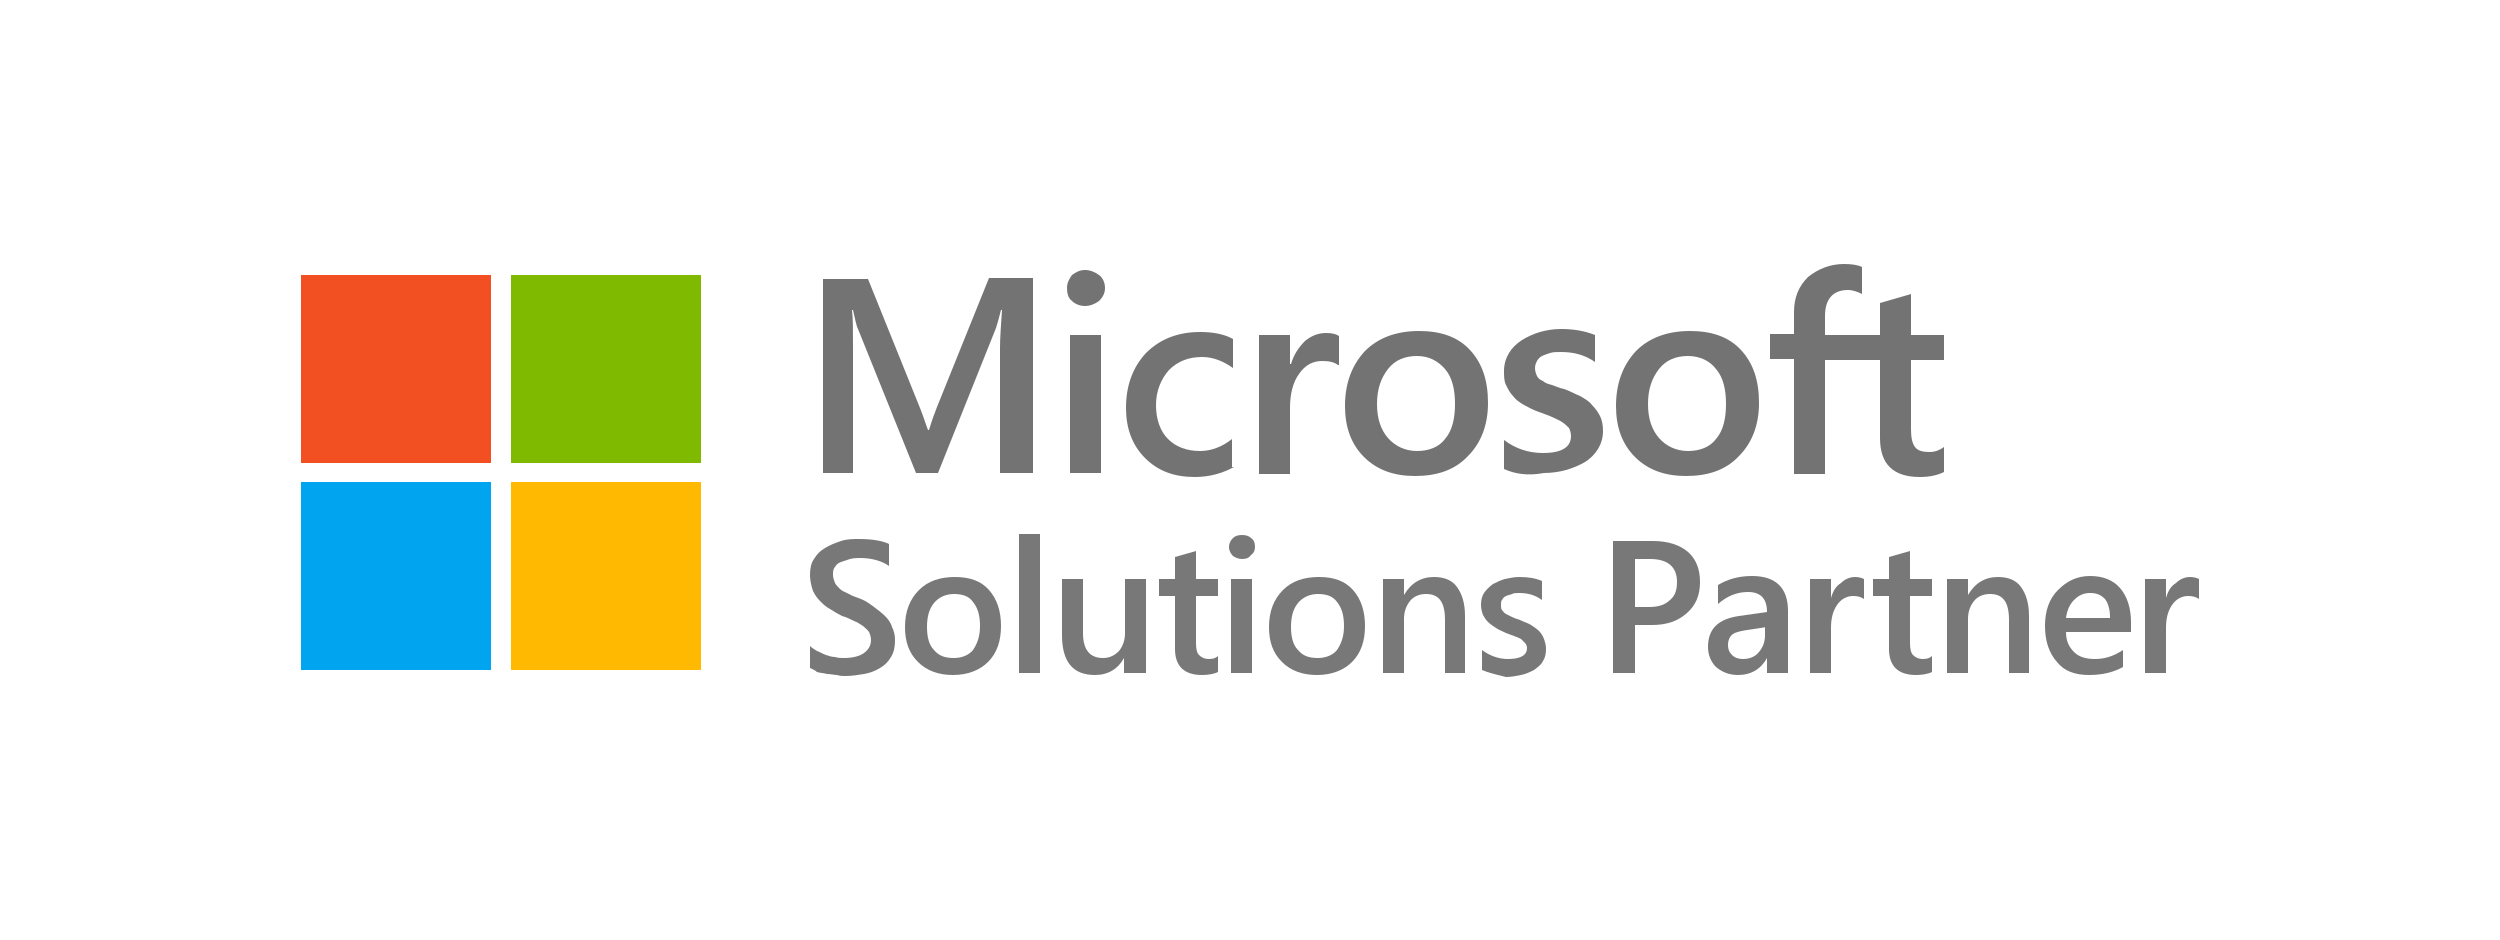<?xml version="1.0" encoding="utf-8"?>
<!-- Generator: Adobe Illustrator 27.0.1, SVG Export Plug-In . SVG Version: 6.00 Build 0)  -->
<svg version="1.1" id="Layer_1" xmlns="http://www.w3.org/2000/svg" xmlns:xlink="http://www.w3.org/1999/xlink" x="0px" y="0px"
	 viewBox="0 0 250 94" style="enable-background:new 0 0 250 94;" xml:space="preserve">
<style type="text/css">
	.st0{fill:#FFFFFF;}
	.st1{fill:#737373;}
	.st2{fill:#787878;}
	.st3{fill:#F25022;}
	.st4{fill:#7FBA00;}
	.st5{fill:#00A4EF;}
	.st6{fill:#FFB900;}
</style>
<g>
	<rect y="0" class="st0" width="250" height="94"/>
	<g>
		<g>
			<g>
				<path class="st1" d="M103.2,47.3H100V34.8c0-1,0.1-2.3,0.2-3.8h-0.1c-0.2,0.8-0.4,1.5-0.5,1.8l-5.8,14.5h-2.2l-5.8-14.4
					c-0.2-0.4-0.3-1.1-0.5-1.9h-0.1c0.1,0.8,0.1,2,0.1,3.8v12.5h-3V27.9h4.5L92,40.8c0.4,1,0.6,1.7,0.8,2.2h0.1
					c0.3-1,0.6-1.8,0.8-2.3l5.2-12.9h4.4V47.3z"/>
			</g>
			<g>
				<path class="st1" d="M108.5,30.6c-0.5,0-1-0.2-1.3-0.5c-0.4-0.3-0.5-0.8-0.5-1.3s0.2-0.9,0.5-1.3c0.4-0.3,0.8-0.5,1.3-0.5
					c0.5,0,1,0.2,1.4,0.5c0.4,0.3,0.6,0.8,0.6,1.3c0,0.5-0.2,0.9-0.6,1.3C109.5,30.4,109,30.6,108.5,30.6z M110.1,47.3h-3.1V33.5
					h3.1V47.3z"/>
			</g>
			<g>
				<path class="st1" d="M123.4,46.7c-1.1,0.6-2.4,1-3.9,1c-2.1,0-3.7-0.6-5-1.9c-1.3-1.3-1.9-3-1.9-5c0-2.3,0.7-4.1,2-5.5
					c1.4-1.4,3.2-2.1,5.4-2.1c1.3,0,2.4,0.2,3.3,0.7v2.9c-1-0.7-2-1.1-3.1-1.1c-1.3,0-2.4,0.4-3.3,1.3c-0.8,0.9-1.3,2.1-1.3,3.5
					c0,1.4,0.4,2.6,1.2,3.4c0.8,0.8,1.9,1.2,3.2,1.2c1.1,0,2.2-0.4,3.2-1.2V46.7z"/>
			</g>
			<g>
				<path class="st1" d="M133.8,36.5c-0.4-0.3-0.9-0.4-1.6-0.4c-0.9,0-1.7,0.4-2.3,1.3c-0.6,0.8-0.9,2-0.9,3.4v6.6h-3.1V33.5h3.1
					v2.9h0.1c0.3-1,0.8-1.7,1.4-2.3c0.6-0.5,1.3-0.8,2.1-0.8c0.6,0,1,0.1,1.3,0.3V36.5z"/>
			</g>
			<g>
				<path class="st1" d="M141.5,47.6c-2.1,0-3.8-0.6-5.1-1.9c-1.3-1.3-1.9-3-1.9-5.1c0-2.3,0.7-4.1,2-5.5c1.3-1.3,3.1-2,5.4-2
					c2.2,0,3.9,0.6,5.1,1.9s1.8,3,1.8,5.3c0,2.2-0.7,4-2,5.3C145.5,47,143.7,47.6,141.5,47.6z M141.7,35.6c-1.2,0-2.2,0.4-2.9,1.3
					c-0.7,0.9-1.1,2-1.1,3.5c0,1.5,0.4,2.6,1.1,3.4c0.7,0.8,1.7,1.3,2.9,1.3c1.2,0,2.2-0.4,2.8-1.2c0.7-0.8,1-2,1-3.5
					c0-1.5-0.3-2.7-1-3.5C143.8,36.1,142.9,35.6,141.7,35.6z"/>
			</g>
			<g>
				<path class="st1" d="M150.4,46.9V44c1.2,0.9,2.5,1.3,3.9,1.3c1.9,0,2.8-0.6,2.8-1.7c0-0.3-0.1-0.6-0.2-0.8
					c-0.2-0.2-0.4-0.4-0.7-0.6c-0.3-0.2-0.6-0.3-1-0.5s-0.8-0.3-1.3-0.5c-0.6-0.2-1.1-0.5-1.5-0.7c-0.5-0.3-0.8-0.5-1.1-0.9
					c-0.3-0.3-0.5-0.7-0.7-1.1c-0.2-0.4-0.2-0.9-0.2-1.4c0-0.7,0.2-1.3,0.5-1.8c0.3-0.5,0.7-0.9,1.3-1.3c0.5-0.3,1.1-0.6,1.8-0.8
					c0.7-0.2,1.4-0.3,2.1-0.3c1.3,0,2.4,0.2,3.4,0.6v2.7c-1-0.7-2.1-1-3.4-1c-0.4,0-0.8,0-1.1,0.1c-0.3,0.1-0.6,0.2-0.8,0.3
					c-0.2,0.1-0.4,0.3-0.5,0.5c-0.1,0.2-0.2,0.4-0.2,0.7c0,0.3,0.1,0.6,0.2,0.8c0.1,0.2,0.3,0.4,0.6,0.5c0.2,0.2,0.5,0.3,0.9,0.4
					c0.3,0.1,0.7,0.3,1.2,0.4c0.6,0.2,1.1,0.5,1.6,0.7c0.5,0.3,0.9,0.5,1.2,0.9c0.3,0.3,0.6,0.7,0.8,1.1c0.2,0.4,0.3,0.9,0.3,1.5
					c0,0.7-0.2,1.3-0.5,1.8c-0.3,0.5-0.8,1-1.3,1.3c-0.5,0.3-1.2,0.6-1.9,0.8c-0.7,0.2-1.5,0.3-2.2,0.3
					C152.8,47.6,151.5,47.4,150.4,46.9z"/>
			</g>
			<g>
				<path class="st1" d="M168.6,47.6c-2.1,0-3.8-0.6-5.1-1.9c-1.3-1.3-1.9-3-1.9-5.1c0-2.3,0.7-4.1,2-5.5c1.3-1.3,3.1-2,5.4-2
					c2.2,0,3.9,0.6,5.1,1.9s1.8,3,1.8,5.3c0,2.2-0.7,4-2,5.3C172.6,47,170.8,47.6,168.6,47.6z M168.8,35.6c-1.2,0-2.2,0.4-2.9,1.3
					c-0.7,0.9-1.1,2-1.1,3.5c0,1.5,0.4,2.6,1.1,3.4c0.7,0.8,1.7,1.3,2.9,1.3c1.2,0,2.2-0.4,2.8-1.2c0.7-0.8,1-2,1-3.5
					c0-1.5-0.3-2.7-1-3.5C171,36.1,170,35.6,168.8,35.6z"/>
			</g>
			<g>
				<path class="st1" d="M186.2,29.4c-0.4-0.2-0.9-0.4-1.4-0.4c-1.5,0-2.3,0.9-2.3,2.6v1.9h3.2v2.5h-3.2v11.4h-3.1V35.9h-2.4v-2.5
					h2.4v-2.2c0-1.5,0.5-2.6,1.4-3.5c1-0.8,2.2-1.3,3.6-1.3c0.8,0,1.4,0.1,1.8,0.3V29.4z"/>
			</g>
			<g>
				<path class="st1" d="M194.4,47.2c-0.6,0.3-1.4,0.5-2.4,0.5c-2.7,0-4-1.3-4-3.9v-7.8h-2.3v-2.5h2.3v-3.2l3.1-0.9v4.1h3.3v2.5
					h-3.3v6.9c0,0.8,0.1,1.4,0.4,1.8c0.3,0.4,0.8,0.5,1.5,0.5c0.5,0,1-0.2,1.4-0.5V47.2z"/>
			</g>
		</g>
		<g>
			<g>
				<path class="st2" d="M81,66.8v-2.2c0.2,0.2,0.4,0.3,0.7,0.5c0.3,0.1,0.6,0.3,0.9,0.4c0.3,0.1,0.6,0.2,0.9,0.2
					c0.3,0.1,0.6,0.1,0.9,0.1c0.9,0,1.6-0.2,2-0.5c0.4-0.3,0.7-0.7,0.7-1.3c0-0.3-0.1-0.6-0.2-0.8c-0.1-0.2-0.4-0.4-0.6-0.6
					c-0.3-0.2-0.6-0.4-0.9-0.5c-0.4-0.2-0.8-0.4-1.2-0.5c-0.4-0.2-0.9-0.5-1.2-0.7c-0.4-0.2-0.7-0.5-1-0.8c-0.3-0.3-0.5-0.6-0.7-1
					C81.1,58.5,81,58,81,57.5c0-0.6,0.1-1.2,0.4-1.6c0.3-0.5,0.6-0.8,1.1-1.1c0.5-0.3,1-0.5,1.6-0.7s1.2-0.2,1.8-0.2
					c1.4,0,2.4,0.2,3,0.5v2.2c-0.7-0.5-1.7-0.8-2.9-0.8c-0.3,0-0.6,0-1,0.1c-0.3,0.1-0.6,0.2-0.9,0.3c-0.3,0.1-0.5,0.3-0.6,0.5
					c-0.2,0.2-0.2,0.5-0.2,0.8c0,0.3,0.1,0.5,0.2,0.8c0.1,0.2,0.3,0.4,0.5,0.6c0.2,0.2,0.5,0.3,0.9,0.5c0.3,0.2,0.7,0.3,1.2,0.5
					c0.5,0.2,0.9,0.5,1.3,0.8c0.4,0.3,0.8,0.6,1.1,0.9c0.3,0.3,0.6,0.7,0.7,1.1c0.2,0.4,0.3,0.8,0.3,1.3c0,0.7-0.1,1.2-0.4,1.7
					c-0.3,0.5-0.6,0.8-1.1,1.1s-1,0.5-1.6,0.6s-1.2,0.2-1.9,0.2c-0.2,0-0.5,0-0.8-0.1c-0.3,0-0.6-0.1-1-0.1c-0.3-0.1-0.7-0.1-1-0.2
					C81.5,67,81.2,66.9,81,66.8z"/>
			</g>
			<g>
				<path class="st2" d="M95.3,67.5c-1.4,0-2.6-0.4-3.5-1.3c-0.9-0.9-1.3-2-1.3-3.5c0-1.6,0.5-2.8,1.4-3.7c0.9-0.9,2.1-1.3,3.6-1.3
					c1.5,0,2.6,0.4,3.4,1.3c0.8,0.9,1.2,2.1,1.2,3.6c0,1.5-0.4,2.7-1.3,3.6C98,67,96.8,67.5,95.3,67.5z M95.4,59.4
					c-0.8,0-1.5,0.3-2,0.9c-0.5,0.6-0.7,1.4-0.7,2.4c0,1,0.2,1.8,0.7,2.3c0.5,0.6,1.1,0.8,2,0.8c0.8,0,1.5-0.3,1.9-0.8
					c0.4-0.6,0.7-1.3,0.7-2.4c0-1-0.2-1.8-0.7-2.4C96.9,59.6,96.2,59.4,95.4,59.4z"/>
			</g>
			<g>
				<path class="st2" d="M104,67.3h-2.1V53.4h2.1V67.3z"/>
			</g>
			<g>
				<path class="st2" d="M114.5,67.3h-2.1v-1.5h0c-0.6,1.1-1.6,1.7-2.9,1.7c-2.2,0-3.3-1.3-3.3-4v-5.6h2.1v5.4c0,1.7,0.7,2.5,2,2.5
					c0.6,0,1.1-0.2,1.6-0.7c0.4-0.5,0.6-1.1,0.6-1.8v-5.4h2.1V67.3z"/>
			</g>
			<g>
				<path class="st2" d="M121.8,67.2c-0.4,0.2-1,0.3-1.6,0.3c-1.8,0-2.7-0.9-2.7-2.6v-5.3h-1.6v-1.7h1.6v-2.2l2.1-0.6v2.8h2.2v1.7
					h-2.2v4.7c0,0.6,0.1,1,0.3,1.2c0.2,0.2,0.5,0.4,1,0.4c0.4,0,0.7-0.1,0.9-0.3V67.2z"/>
			</g>
			<g>
				<path class="st2" d="M124.2,55.9c-0.3,0-0.6-0.1-0.9-0.3c-0.2-0.2-0.4-0.5-0.4-0.9c0-0.3,0.1-0.6,0.4-0.9
					c0.2-0.2,0.5-0.3,0.9-0.3c0.4,0,0.7,0.1,0.9,0.3c0.3,0.2,0.4,0.5,0.4,0.9c0,0.3-0.1,0.6-0.4,0.8
					C124.9,55.8,124.6,55.9,124.2,55.9z M125.2,67.3h-2.1v-9.4h2.1V67.3z"/>
			</g>
			<g>
				<path class="st2" d="M131.7,67.5c-1.4,0-2.6-0.4-3.5-1.3c-0.9-0.9-1.3-2-1.3-3.5c0-1.6,0.5-2.8,1.4-3.7c0.9-0.9,2.1-1.3,3.6-1.3
					c1.5,0,2.6,0.4,3.4,1.3s1.2,2.1,1.2,3.6c0,1.5-0.4,2.7-1.3,3.6C134.4,67,133.2,67.5,131.7,67.5z M131.8,59.4
					c-0.8,0-1.5,0.3-2,0.9c-0.5,0.6-0.7,1.4-0.7,2.4c0,1,0.2,1.8,0.7,2.3c0.5,0.6,1.1,0.8,2,0.8c0.8,0,1.5-0.3,1.9-0.8
					c0.4-0.6,0.7-1.3,0.7-2.4c0-1-0.2-1.8-0.7-2.4C133.3,59.6,132.6,59.4,131.8,59.4z"/>
			</g>
			<g>
				<path class="st2" d="M146.6,67.3h-2.1V62c0-1.8-0.6-2.6-1.9-2.6c-0.6,0-1.2,0.2-1.6,0.7c-0.4,0.5-0.6,1.1-0.6,1.8v5.4h-2.1v-9.4
					h2.1v1.6h0c0.7-1.2,1.7-1.8,3-1.8c1,0,1.8,0.3,2.3,1c0.5,0.7,0.8,1.6,0.8,2.9V67.3z"/>
			</g>
			<g>
				<path class="st2" d="M148.2,67v-2c0.8,0.6,1.7,0.9,2.6,0.9c1.3,0,1.9-0.4,1.9-1.1c0-0.2-0.1-0.4-0.2-0.5
					c-0.1-0.1-0.3-0.3-0.4-0.4c-0.2-0.1-0.4-0.2-0.7-0.3c-0.3-0.1-0.5-0.2-0.8-0.3c-0.4-0.2-0.7-0.3-1-0.5c-0.3-0.2-0.6-0.4-0.8-0.6
					c-0.2-0.2-0.4-0.5-0.5-0.7c-0.1-0.3-0.2-0.6-0.2-1c0-0.5,0.1-0.9,0.3-1.2c0.2-0.3,0.5-0.6,0.9-0.9c0.4-0.2,0.8-0.4,1.2-0.5
					c0.5-0.1,0.9-0.2,1.4-0.2c0.9,0,1.6,0.1,2.3,0.4v1.9c-0.7-0.5-1.4-0.7-2.3-0.7c-0.3,0-0.5,0-0.7,0.1c-0.2,0.1-0.4,0.1-0.6,0.2
					c-0.2,0.1-0.3,0.2-0.4,0.4c-0.1,0.1-0.1,0.3-0.1,0.5c0,0.2,0,0.4,0.1,0.5c0.1,0.1,0.2,0.3,0.4,0.4c0.2,0.1,0.4,0.2,0.6,0.3
					c0.2,0.1,0.5,0.2,0.8,0.3c0.4,0.2,0.8,0.3,1.1,0.5s0.6,0.4,0.8,0.6c0.2,0.2,0.4,0.5,0.5,0.8c0.1,0.3,0.2,0.6,0.2,1
					c0,0.5-0.1,0.9-0.3,1.2c-0.2,0.4-0.5,0.6-0.9,0.9c-0.4,0.2-0.8,0.4-1.3,0.5c-0.5,0.1-1,0.2-1.5,0.2
					C149.8,67.5,148.9,67.3,148.2,67z"/>
			</g>
			<g>
				<path class="st2" d="M163.5,62.5v4.8h-2.2V54.1h4c1.5,0,2.7,0.4,3.5,1.1c0.8,0.7,1.2,1.7,1.2,3c0,1.3-0.4,2.3-1.3,3.1
					c-0.9,0.8-2,1.2-3.5,1.2H163.5z M163.5,55.9v4.8h1.4c0.9,0,1.6-0.2,2.1-0.7c0.5-0.4,0.7-1,0.7-1.8c0-1.5-0.9-2.3-2.7-2.3H163.5z
					"/>
			</g>
			<g>
				<path class="st2" d="M178.8,67.3h-2.1v-1.5h0c-0.6,1.1-1.6,1.7-2.9,1.7c-0.9,0-1.6-0.3-2.2-0.8c-0.5-0.5-0.8-1.2-0.8-2
					c0-1.8,1-2.8,3.1-3.1l2.8-0.4c0-1.3-0.6-2-1.9-2c-1.1,0-2.1,0.4-3,1.2v-1.9c1-0.6,2.1-0.9,3.4-0.9c2.4,0,3.6,1.2,3.6,3.5V67.3z
					 M176.7,62.7l-2,0.3c-0.6,0.1-1.1,0.2-1.4,0.4c-0.3,0.2-0.5,0.6-0.5,1.1c0,0.4,0.1,0.7,0.4,1s0.7,0.4,1.1,0.4
					c0.6,0,1.2-0.2,1.6-0.7c0.4-0.5,0.6-1,0.6-1.7V62.7z"/>
			</g>
			<g>
				<path class="st2" d="M186.4,59.9c-0.3-0.2-0.6-0.3-1.1-0.3c-0.6,0-1.2,0.3-1.6,0.9c-0.4,0.6-0.6,1.3-0.6,2.3v4.5h-2.1v-9.4h2.1
					v1.9h0c0.2-0.7,0.5-1.2,1-1.5c0.4-0.4,0.9-0.6,1.4-0.6c0.4,0,0.7,0.1,0.9,0.2V59.9z"/>
			</g>
			<g>
				<path class="st2" d="M193.2,67.2c-0.4,0.2-1,0.3-1.6,0.3c-1.8,0-2.7-0.9-2.7-2.6v-5.3h-1.6v-1.7h1.6v-2.2l2.1-0.6v2.8h2.2v1.7
					H191v4.7c0,0.6,0.1,1,0.3,1.2c0.2,0.2,0.5,0.4,1,0.4c0.4,0,0.7-0.1,0.9-0.3V67.2z"/>
			</g>
			<g>
				<path class="st2" d="M203,67.3h-2.1V62c0-1.8-0.6-2.6-1.9-2.6c-0.6,0-1.2,0.2-1.6,0.7c-0.4,0.5-0.6,1.1-0.6,1.8v5.4h-2.1v-9.4
					h2.1v1.6h0c0.7-1.2,1.7-1.8,3-1.8c1,0,1.8,0.3,2.3,1c0.5,0.7,0.8,1.6,0.8,2.9V67.3z"/>
			</g>
			<g>
				<path class="st2" d="M213,63.2h-6.4c0,0.9,0.3,1.5,0.8,2c0.5,0.5,1.2,0.7,2.1,0.7c1,0,1.9-0.3,2.8-0.9v1.7
					c-0.9,0.5-2,0.8-3.4,0.8c-1.4,0-2.5-0.4-3.2-1.3c-0.8-0.9-1.2-2.1-1.2-3.6c0-1.5,0.4-2.7,1.3-3.6c0.9-0.9,1.9-1.4,3.2-1.4
					c1.3,0,2.3,0.4,3,1.2c0.7,0.8,1.1,2,1.1,3.4V63.2z M211,61.7c0-0.8-0.2-1.4-0.5-1.8c-0.4-0.4-0.8-0.6-1.5-0.6
					c-0.6,0-1.1,0.2-1.6,0.7c-0.4,0.4-0.7,1-0.8,1.8H211z"/>
			</g>
			<g>
				<path class="st2" d="M219.9,59.9c-0.3-0.2-0.6-0.3-1.1-0.3c-0.6,0-1.2,0.3-1.6,0.9c-0.4,0.6-0.6,1.3-0.6,2.3v4.5h-2.1v-9.4h2.1
					v1.9h0c0.2-0.7,0.5-1.2,1-1.5c0.4-0.4,0.9-0.6,1.4-0.6c0.4,0,0.7,0.1,0.9,0.2V59.9z"/>
			</g>
		</g>
		<g>
			<g>
				<rect x="30.1" y="27.5" class="st3" width="19" height="18.8"/>
			</g>
			<g>
				<rect x="51.1" y="27.5" class="st4" width="19" height="18.8"/>
			</g>
			<g>
				<rect x="30.1" y="48.2" class="st5" width="19" height="18.8"/>
			</g>
			<g>
				<rect x="51.1" y="48.2" class="st6" width="19" height="18.8"/>
			</g>
		</g>
	</g>
</g>
</svg>
